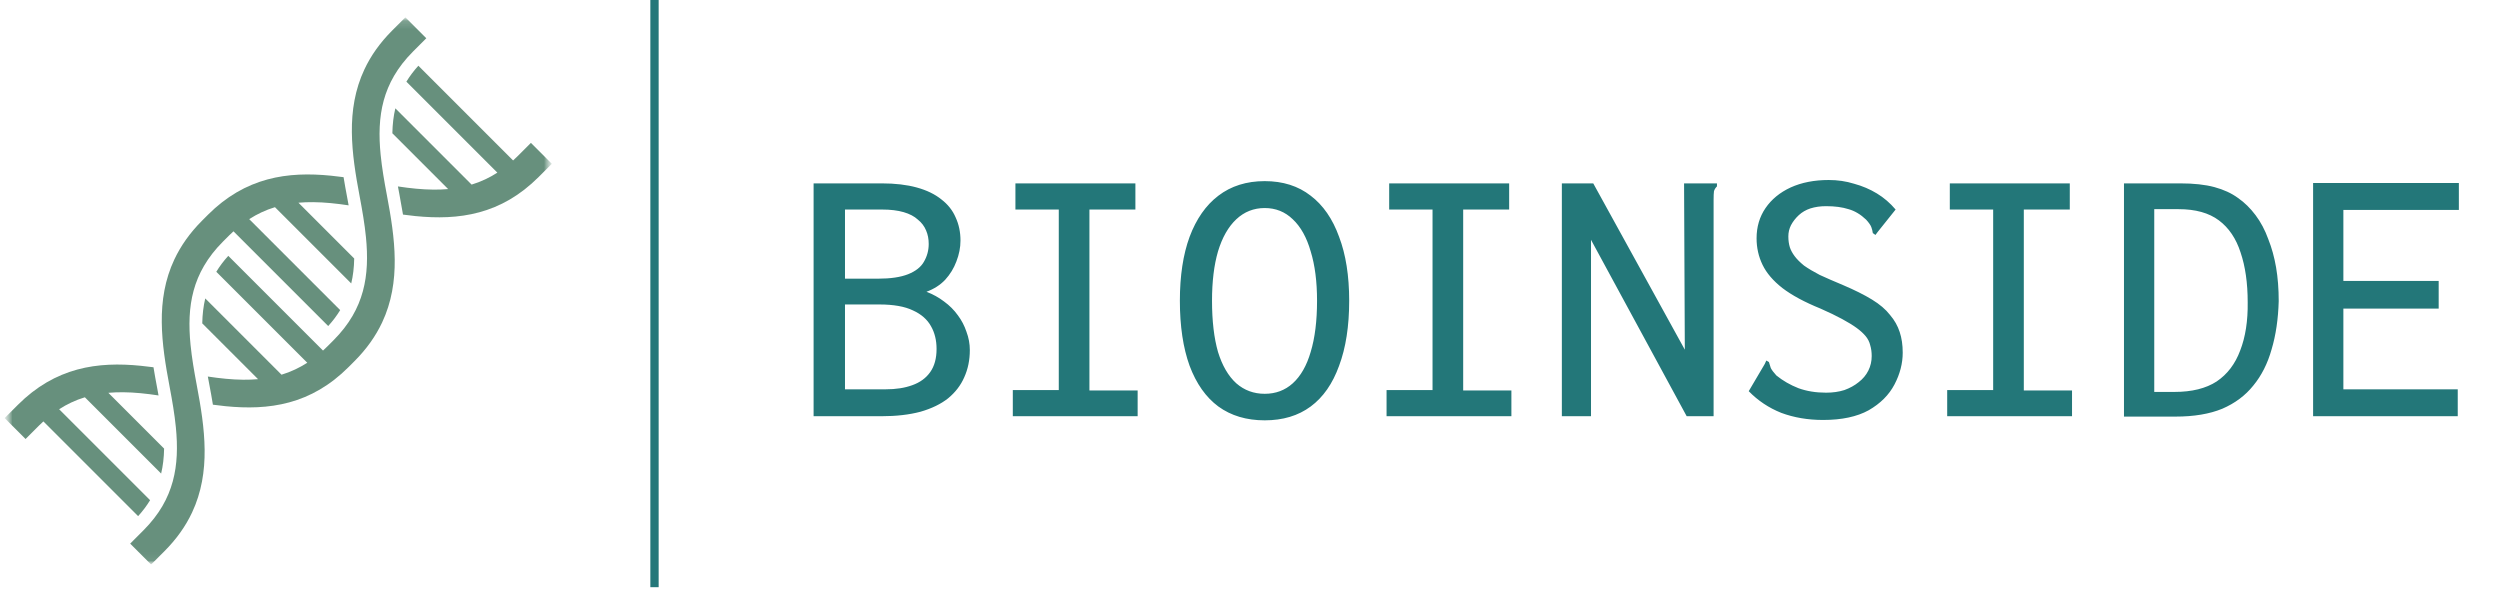 <?xml version="1.0" encoding="UTF-8"?> <svg xmlns="http://www.w3.org/2000/svg" width="301" height="71" viewBox="0 0 301 71" fill="none"> <path d="M97.957 50.113V22.078H106.147C107.767 22.078 109.177 22.243 110.377 22.573C111.577 22.903 112.567 23.383 113.347 24.013C114.127 24.613 114.697 25.333 115.057 26.173C115.447 27.013 115.642 27.943 115.642 28.963C115.642 29.803 115.477 30.643 115.147 31.483C114.847 32.293 114.397 33.028 113.797 33.688C113.197 34.318 112.447 34.798 111.547 35.128C112.327 35.428 113.032 35.818 113.662 36.298C114.322 36.778 114.877 37.333 115.327 37.963C115.777 38.563 116.122 39.223 116.362 39.943C116.632 40.663 116.767 41.398 116.767 42.148C116.767 43.348 116.542 44.443 116.092 45.433C115.672 46.393 115.027 47.233 114.157 47.953C113.287 48.643 112.177 49.183 110.827 49.573C109.477 49.933 107.902 50.113 106.102 50.113H97.957ZM101.737 46.873H106.642C107.872 46.873 108.937 46.708 109.837 46.378C110.767 46.048 111.487 45.523 111.997 44.803C112.507 44.083 112.762 43.153 112.762 42.013C112.762 40.963 112.537 40.048 112.087 39.268C111.637 38.458 110.917 37.828 109.927 37.378C108.937 36.898 107.587 36.658 105.877 36.658H101.737V46.873ZM101.737 33.553H105.697C107.227 33.553 108.442 33.373 109.342 33.013C110.242 32.653 110.872 32.158 111.232 31.528C111.622 30.868 111.817 30.148 111.817 29.368C111.817 28.768 111.712 28.228 111.502 27.748C111.292 27.238 110.962 26.803 110.512 26.443C110.092 26.053 109.522 25.753 108.802 25.543C108.082 25.333 107.212 25.228 106.192 25.228H101.737V33.553ZM121.942 50.113V46.963H127.477V25.228H122.257V22.078H136.702V25.228H131.167V47.008H136.972V50.113H121.942ZM152.272 50.608C150.082 50.608 148.222 50.053 146.692 48.943C145.192 47.833 144.037 46.198 143.227 44.038C142.447 41.878 142.057 39.268 142.057 36.208C142.057 33.208 142.447 30.643 143.227 28.513C144.037 26.353 145.192 24.703 146.692 23.563C148.222 22.393 150.082 21.808 152.272 21.808C154.462 21.808 156.307 22.393 157.807 23.563C159.307 24.703 160.447 26.353 161.227 28.513C162.037 30.643 162.442 33.208 162.442 36.208C162.442 39.268 162.037 41.878 161.227 44.038C160.447 46.198 159.307 47.833 157.807 48.943C156.307 50.053 154.462 50.608 152.272 50.608ZM152.272 47.413C153.592 47.413 154.717 46.993 155.647 46.153C156.607 45.283 157.327 44.023 157.807 42.373C158.317 40.693 158.572 38.638 158.572 36.208C158.572 33.898 158.317 31.918 157.807 30.268C157.327 28.588 156.607 27.298 155.647 26.398C154.717 25.498 153.592 25.048 152.272 25.048C150.952 25.048 149.812 25.498 148.852 26.398C147.892 27.298 147.157 28.588 146.647 30.268C146.167 31.918 145.927 33.898 145.927 36.208C145.927 38.638 146.167 40.693 146.647 42.373C147.157 44.023 147.892 45.283 148.852 46.153C149.812 46.993 150.952 47.413 152.272 47.413ZM166.942 50.113V46.963H172.477V25.228H167.257V22.078H181.702V25.228H176.167V47.008H181.972V50.113H166.942ZM188.047 22.078H191.827L202.852 42.103L202.762 22.078H206.272H206.722V22.438C206.542 22.618 206.422 22.813 206.362 23.023C206.332 23.233 206.317 23.593 206.317 24.103V50.113H203.077L191.557 28.873V50.113H188.047V22.078ZM219.502 50.563C217.672 50.563 215.992 50.278 214.462 49.708C212.962 49.108 211.657 48.238 210.547 47.098L212.482 43.813L212.662 43.408L212.977 43.588C213.037 43.798 213.112 44.038 213.202 44.308C213.322 44.548 213.547 44.848 213.877 45.208C214.657 45.838 215.542 46.348 216.532 46.738C217.522 47.098 218.632 47.278 219.862 47.278C220.672 47.278 221.407 47.173 222.067 46.963C222.727 46.723 223.297 46.408 223.777 46.018C224.287 45.628 224.677 45.163 224.947 44.623C225.217 44.083 225.352 43.498 225.352 42.868C225.352 42.388 225.292 41.953 225.172 41.563C225.082 41.173 224.902 40.813 224.632 40.483C224.362 40.153 224.002 39.823 223.552 39.493C223.102 39.163 222.517 38.803 221.797 38.413C221.077 38.023 220.207 37.603 219.187 37.153C217.267 36.373 215.737 35.548 214.597 34.678C213.487 33.808 212.692 32.878 212.212 31.888C211.732 30.898 211.492 29.833 211.492 28.693C211.492 27.313 211.852 26.098 212.572 25.048C213.292 23.998 214.297 23.173 215.587 22.573C216.907 21.973 218.437 21.673 220.177 21.673C221.257 21.673 222.277 21.823 223.237 22.123C224.227 22.393 225.142 22.783 225.982 23.293C226.822 23.803 227.572 24.448 228.232 25.228L226.072 27.928L225.802 28.288L225.487 28.063C225.457 27.823 225.397 27.583 225.307 27.343C225.217 27.103 225.007 26.803 224.677 26.443C224.017 25.813 223.312 25.393 222.562 25.183C221.812 24.943 220.912 24.823 219.862 24.823C219.172 24.823 218.542 24.913 217.972 25.093C217.432 25.273 216.967 25.543 216.577 25.903C216.187 26.263 215.872 26.668 215.632 27.118C215.422 27.538 215.317 27.988 215.317 28.468C215.317 28.948 215.377 29.383 215.497 29.773C215.617 30.133 215.812 30.493 216.082 30.853C216.352 31.213 216.727 31.588 217.207 31.978C217.717 32.338 218.347 32.713 219.097 33.103C219.877 33.463 220.807 33.868 221.887 34.318C223.297 34.918 224.467 35.503 225.397 36.073C226.327 36.643 227.047 37.258 227.557 37.918C228.097 38.548 228.487 39.238 228.727 39.988C228.967 40.708 229.087 41.533 229.087 42.463C229.087 43.753 228.757 45.028 228.097 46.288C227.437 47.548 226.402 48.583 224.992 49.393C223.582 50.173 221.752 50.563 219.502 50.563ZM234.442 50.113V46.963H239.977V25.228H234.757V22.078H249.202V25.228H243.667V47.008H249.472V50.113H234.442ZM255.727 50.158V22.078H262.477C264.127 22.078 265.507 22.228 266.617 22.528C267.727 22.828 268.672 23.263 269.452 23.833C270.232 24.373 270.937 25.063 271.567 25.903C272.197 26.743 272.707 27.703 273.097 28.783C273.517 29.833 273.832 30.973 274.042 32.203C274.252 33.433 274.357 34.783 274.357 36.253C274.297 38.413 274.012 40.348 273.502 42.058C273.022 43.768 272.287 45.223 271.297 46.423C270.337 47.623 269.092 48.553 267.562 49.213C266.032 49.843 264.157 50.158 261.937 50.158H255.727ZM259.372 47.188H261.802C263.902 47.188 265.597 46.768 266.887 45.928C268.177 45.058 269.122 43.813 269.722 42.193C270.352 40.573 270.652 38.638 270.622 36.388C270.622 34.078 270.337 32.083 269.767 30.403C269.227 28.723 268.357 27.433 267.157 26.533C265.957 25.633 264.337 25.183 262.297 25.183H259.372V47.188ZM278.497 50.113V22.033H296.047V25.273H282.142V33.823H293.617V37.153H282.142V46.873H295.912V50.113H278.497Z" fill="#237779"></path> <line x1="78.802" x2="78.802" y2="70.698" stroke="#237779"></line> <g clip-path="url(#clip0_5_18)"> <mask id="mask0_5_18" style="mask-type:luminance" maskUnits="userSpaceOnUse" x="0" y="2" width="67" height="66"> <path d="M66.442 2.087H0.558V67.97H66.442V2.087Z" fill="white"></path> </mask> <g mask="url(#mask0_5_18)"> <mask id="mask1_5_18" style="mask-type:luminance" maskUnits="userSpaceOnUse" x="0" y="2" width="67" height="66"> <path d="M66.442 2.087H0.558V67.97H66.442V2.087Z" fill="white"></path> </mask> <g mask="url(#mask1_5_18)"> <path d="M45.829 18.634C45.598 16.302 45.644 14.147 46.197 12.11C46.475 11.091 46.881 10.097 47.454 9.115C48.03 8.131 48.775 7.158 49.741 6.192L51.327 4.606L48.809 2.087L47.222 3.672C45.735 5.159 44.641 6.724 43.879 8.348C42.73 10.788 42.336 13.353 42.365 15.92C42.389 18.489 42.816 21.072 43.307 23.667C43.627 25.357 43.904 26.984 44.059 28.537C44.291 30.868 44.244 33.024 43.69 35.06C43.413 36.079 43.007 37.073 42.432 38.056C41.857 39.039 41.112 40.011 40.146 40.977L40.147 40.978L39.45 41.675C39.264 41.861 39.079 42.038 38.891 42.209L27.485 30.803C26.922 31.423 26.447 32.057 26.042 32.722L36.996 43.676C36.512 43.985 36.027 44.252 35.538 44.481C34.997 44.737 34.451 44.946 33.895 45.113L24.712 35.93C24.492 36.851 24.374 37.839 24.352 38.935L31.07 45.652C30.487 45.704 29.892 45.722 29.284 45.719C27.923 45.705 26.504 45.56 25.023 45.335C25.085 45.674 25.144 45.999 25.205 46.316C25.353 47.084 25.499 47.891 25.634 48.725C26.141 48.796 26.646 48.856 27.151 48.906C29.724 49.161 32.303 49.13 34.816 48.448C36.073 48.108 37.305 47.603 38.501 46.903C39.696 46.204 40.857 45.308 41.969 44.195L42.665 43.497C44.152 42.013 45.244 40.446 46.01 38.821C47.158 36.381 47.551 33.819 47.524 31.25C47.498 28.681 47.072 26.097 46.582 23.503C46.26 21.812 45.984 20.187 45.829 18.634Z" fill="#67907D"></path> <path d="M63.922 17.202L62.337 18.787C62.149 18.974 61.965 19.151 61.777 19.32L50.37 7.913C49.809 8.535 49.334 9.17 48.928 9.833L59.882 20.788C59.398 21.098 58.915 21.364 58.425 21.593C57.884 21.848 57.337 22.058 56.782 22.225L47.599 13.043C47.379 13.963 47.261 14.951 47.24 16.047L53.957 22.764C53.373 22.817 52.779 22.834 52.17 22.83C50.81 22.818 49.391 22.672 47.91 22.446C47.971 22.785 48.03 23.112 48.093 23.429C48.238 24.197 48.385 25.002 48.521 25.837C49.028 25.908 49.531 25.968 50.036 26.018C52.611 26.273 55.191 26.243 57.702 25.56C58.958 25.22 60.192 24.717 61.388 24.015C62.582 23.317 63.742 22.42 64.857 21.306L66.441 19.72L63.922 17.202ZM18.072 60.224L7.119 49.272C7.601 48.96 8.086 48.692 8.575 48.464C9.117 48.209 9.663 47.998 10.218 47.832L19.401 57.016C19.621 56.095 19.739 55.106 19.759 54.01L13.045 47.295C13.629 47.244 14.223 47.222 14.83 47.227C16.19 47.239 17.61 47.387 19.088 47.613C19.028 47.273 18.969 46.944 18.908 46.628C18.762 45.861 18.616 45.053 18.48 44.219C17.974 44.153 17.471 44.092 16.966 44.042C14.39 43.783 11.809 43.813 9.297 44.496C8.045 44.84 6.808 45.343 5.612 46.042C4.418 46.74 3.258 47.636 2.144 48.751L0.559 50.336L3.078 52.856L4.663 51.27C4.85 51.084 5.036 50.906 5.224 50.737L16.631 62.143C17.191 61.523 17.669 60.887 18.072 60.224Z" fill="#67907D"></path> <path d="M22.942 41.522C22.712 39.191 22.757 37.034 23.31 34.999C23.588 33.977 23.993 32.985 24.569 32.002C25.143 31.019 25.889 30.045 26.855 29.079L27.552 28.383L27.551 28.381C27.736 28.195 27.923 28.018 28.112 27.85L39.516 39.255C40.078 38.634 40.556 37.998 40.957 37.337L30.005 26.384C30.488 26.072 30.974 25.804 31.462 25.576C32.004 25.322 32.55 25.11 33.105 24.944L42.288 34.126C42.509 33.206 42.626 32.22 42.647 31.123L35.932 24.407C36.514 24.356 37.109 24.334 37.717 24.34C39.076 24.353 40.497 24.5 41.975 24.724C41.915 24.385 41.856 24.057 41.795 23.741C41.648 22.972 41.502 22.167 41.367 21.332C40.862 21.264 40.358 21.203 39.853 21.153C37.276 20.896 34.696 20.926 32.184 21.609C30.932 21.952 29.695 22.455 28.499 23.154C27.305 23.854 26.145 24.749 25.031 25.863L25.032 25.864L24.335 26.561C22.85 28.047 21.756 29.613 20.992 31.238C19.843 33.678 19.449 36.241 19.478 38.807C19.502 41.378 19.929 43.962 20.419 46.555C20.74 48.246 21.017 49.872 21.172 51.424C21.403 53.757 21.357 55.911 20.803 57.948C20.526 58.967 20.12 59.961 19.547 60.945C18.971 61.928 18.223 62.898 17.259 63.865L15.674 65.452L18.192 67.97L19.779 66.385C21.265 64.9 22.359 63.333 23.123 61.709C24.271 59.269 24.665 56.706 24.637 54.138C24.611 51.568 24.184 48.986 23.694 46.393C23.373 44.701 23.097 43.076 22.942 41.522Z" fill="#67907D"></path> </g> </g> </g> <defs> <clipPath id="clip0_5_18"> <rect width="67" height="67" fill="white" transform="translate(0 1)"></rect> </clipPath> </defs> </svg> 